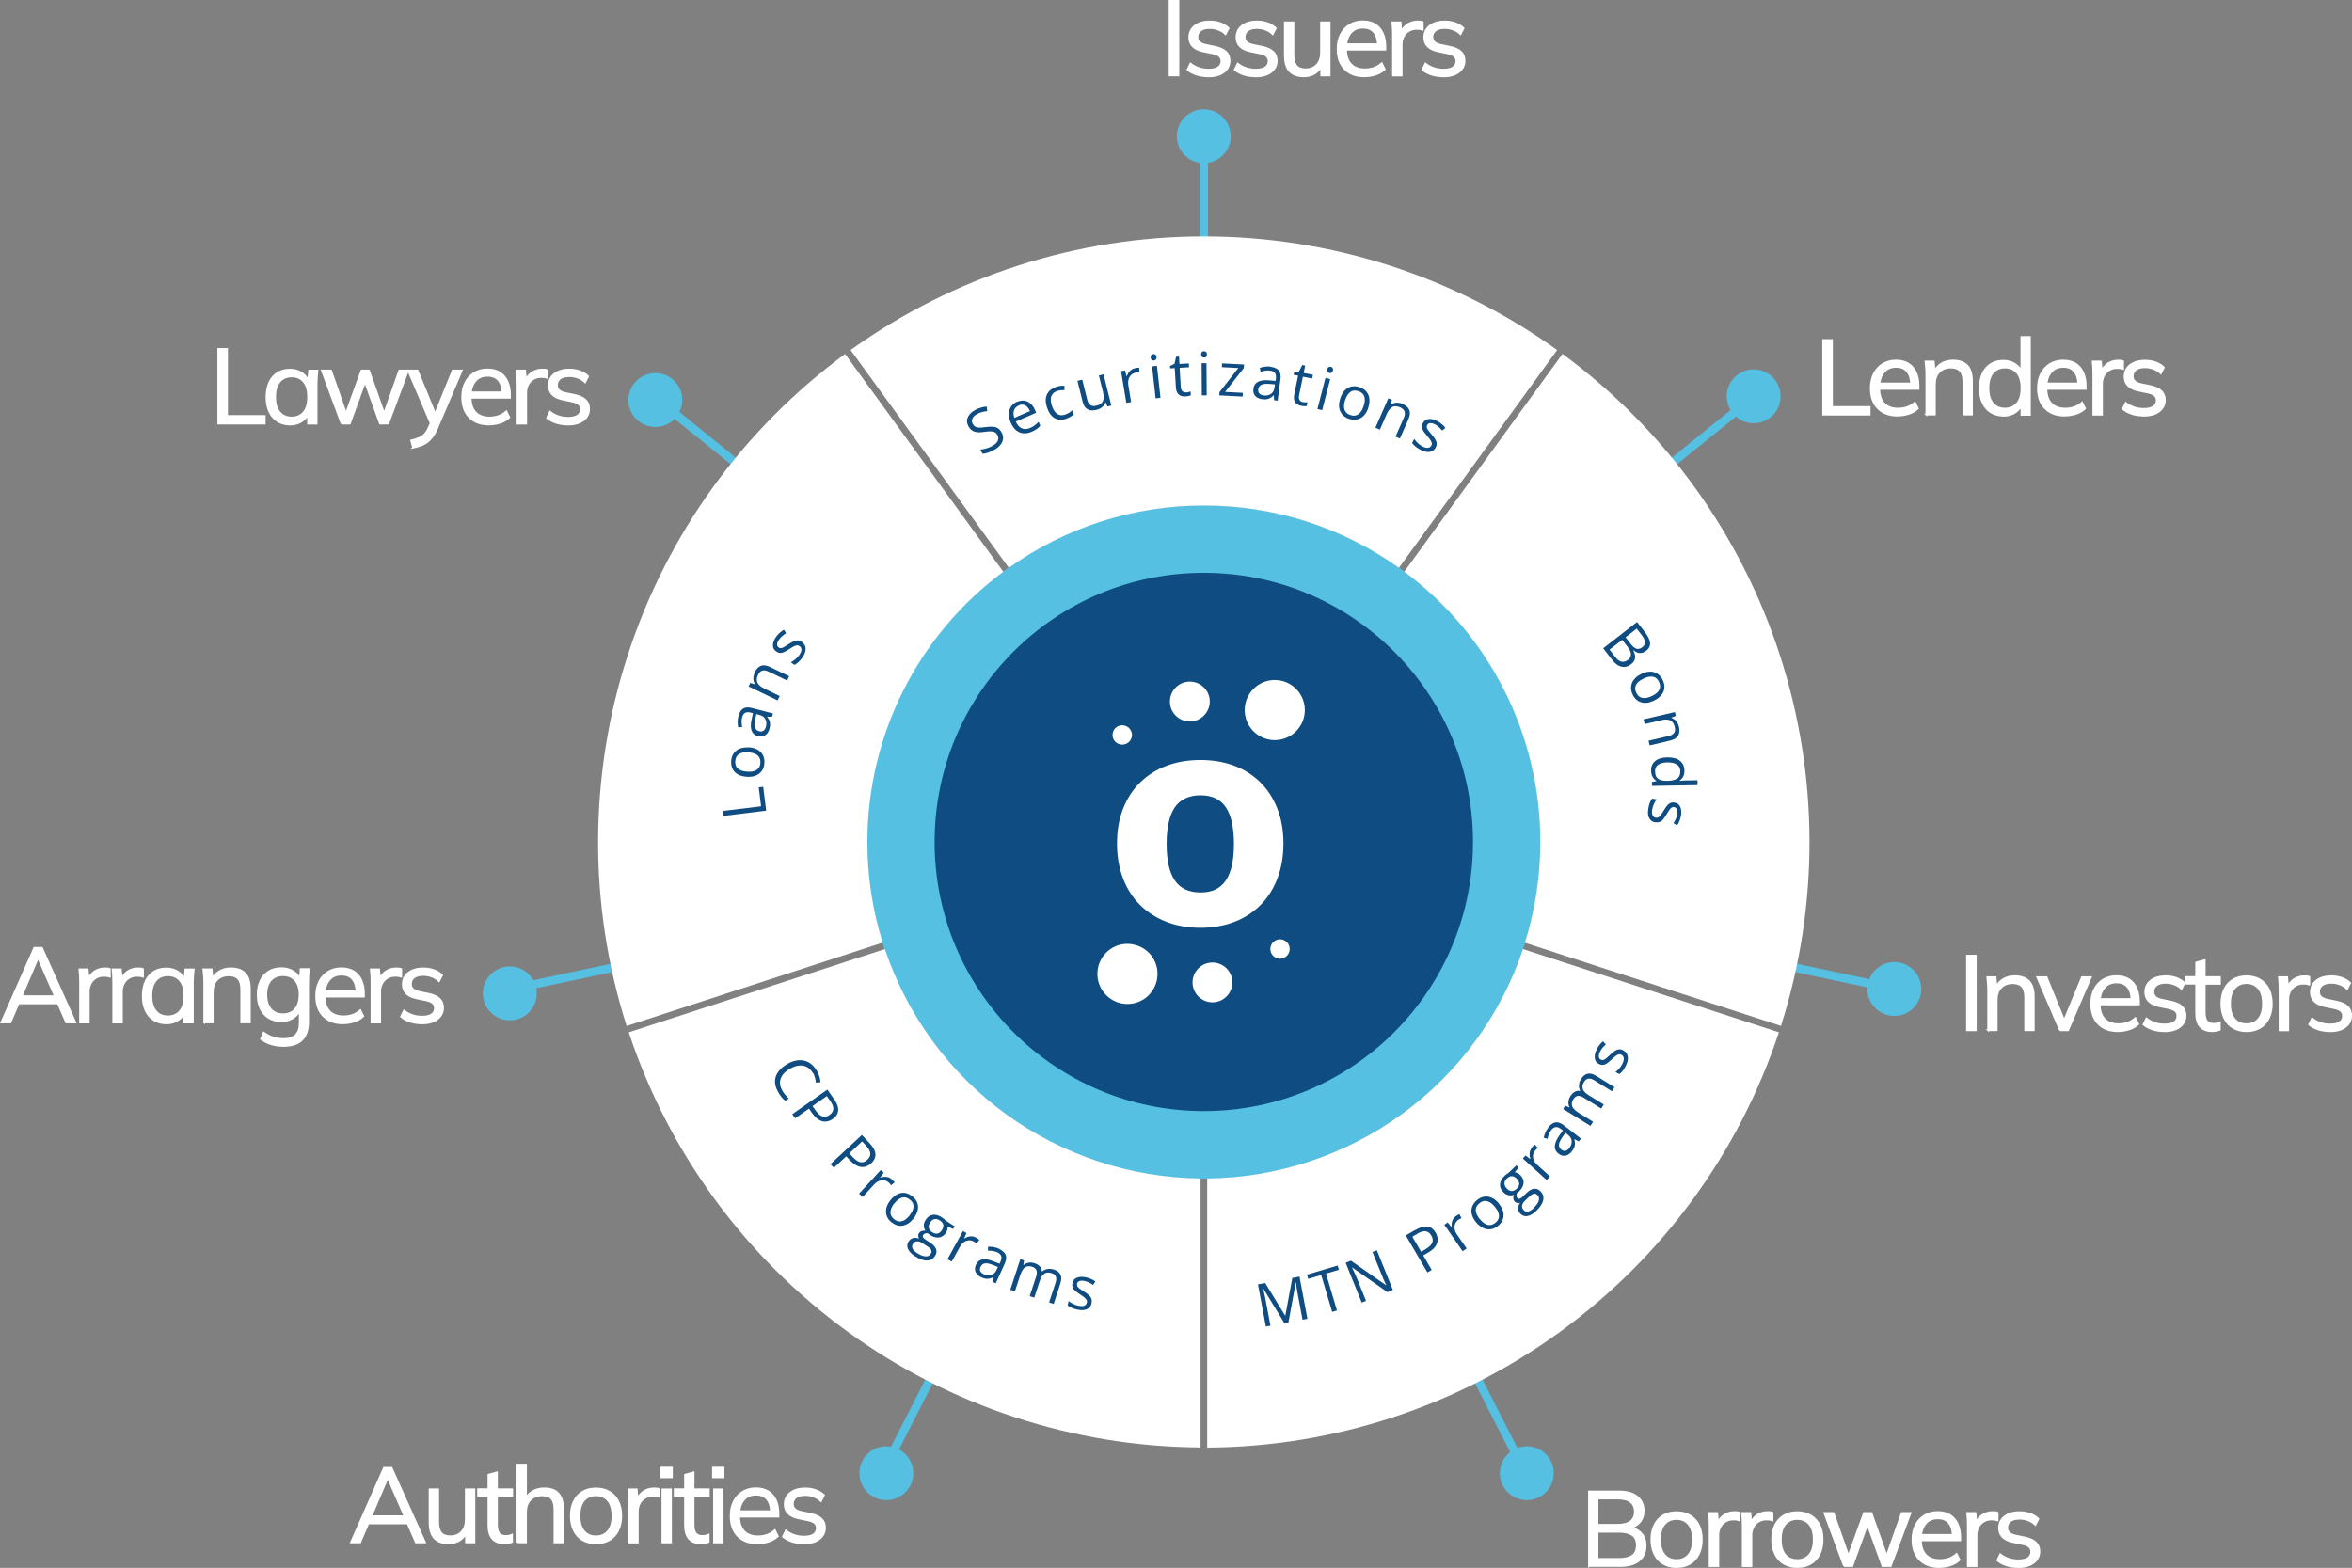 <svg xmlns="http://www.w3.org/2000/svg" id="Layer_2" data-name="Layer 2" viewBox="0 0 333.42 222.31"><rect x="0" y="0" width="333.42" height="222.31" fill="#808080" stroke="none"/><defs><style>      .cls-1, .cls-2 {        fill: #fff;      }      .cls-3, .cls-4 {        fill: #0f4c81;      }      .cls-5 {        fill: #55c0e1;      }      .cls-4 {        stroke: #55c0e1;        stroke-width: 9.58px;      }      .cls-2 {        stroke: #fff;        stroke-width: .25px;      }    </style></defs><g id="Capa_1" data-name="Capa 1"><g><g><path class="cls-4" d="m170.65,162.33c23.72,0,42.95-19.23,42.95-42.95s-19.23-42.95-42.95-42.95-42.95,19.23-42.95,42.95,19.23,42.95,42.95,42.95Z"></path><path class="cls-5" d="m248.6,60.01c2.11,0,3.82-1.71,3.82-3.82s-1.71-3.82-3.82-3.82-3.82,1.71-3.82,3.82,1.71,3.82,3.82,3.82Z"></path><path class="cls-5" d="m268.54,144.05c2.11,0,3.82-1.71,3.82-3.82s-1.71-3.82-3.82-3.82-3.82,1.71-3.82,3.82,1.71,3.82,3.82,3.82Z"></path><path class="cls-5" d="m216.44,212.7c2.11,0,3.82-1.71,3.82-3.82s-1.71-3.82-3.82-3.82-3.82,1.71-3.82,3.82,1.71,3.82,3.82,3.82Z"></path><path class="cls-5" d="m125.65,212.7c2.11,0,3.82-1.71,3.82-3.82s-1.71-3.82-3.82-3.82-3.82,1.71-3.82,3.82,1.71,3.82,3.82,3.82Z"></path><path class="cls-5" d="m72.27,144.67c2.11,0,3.82-1.71,3.82-3.82s-1.71-3.82-3.82-3.82-3.82,1.71-3.82,3.82,1.71,3.82,3.82,3.82Z"></path><path class="cls-5" d="m92.9,60.54c2.11,0,3.82-1.71,3.82-3.82s-1.71-3.82-3.82-3.82-3.82,1.71-3.82,3.82,1.71,3.82,3.82,3.82Z"></path><path class="cls-5" d="m171.25,19.21h-1.19v52.47h1.19V19.21Z"></path><path class="cls-5" d="m248.12,55.88l-40.77,33.02.75.93,40.77-33.02-.75-.93Z"></path><path class="cls-5" d="m217.46,128.73l-.25,1.17,51.31,10.91.25-1.17-51.31-10.91Z"></path><path class="cls-5" d="m192.84,161.61l-1.06.54,23.82,46.74,1.06-.54-23.82-46.74Z"></path><path class="cls-5" d="m93.19,55.88l-.75.93,40.77,33.02.75-.93-40.77-33.02Z"></path><path class="cls-5" d="m123.86,128.73l-51.31,10.9.25,1.17,51.31-10.9-.25-1.17Z"></path><path class="cls-5" d="m148.29,161.99l-23.64,46.39,1.06.54,23.64-46.39-1.06-.54Z"></path><path class="cls-5" d="m170.65,23.14c2.11,0,3.82-1.71,3.82-3.82s-1.71-3.82-3.82-3.82-3.82,1.71-3.82,3.82,1.71,3.82,3.82,3.82Z"></path><path class="cls-1" d="m122.96,119.38c0-7.45,1.74-14.79,5.08-21.45,3.35-6.65,8.21-12.43,14.19-16.86l-22.43-30.88c-14.47,10.65-25.25,25.57-30.8,42.66-5.56,17.09-5.62,35.49-.17,52.62l36.3-11.82c-1.45-4.62-2.18-9.44-2.17-14.28Z"></path><path class="cls-1" d="m125.43,134.57l-36.3,11.8c5.65,17.06,16.52,31.91,31.06,42.47,14.54,10.56,32.03,16.29,50,16.39v-38.14c-9.91-.1-19.55-3.29-27.57-9.11-8.02-5.83-14.02-14.01-17.18-23.41Z"></path><path class="cls-1" d="m170.66,71.68c9.91-.02,19.58,3.07,27.65,8.83l22.43-30.88c-14.6-10.48-32.11-16.11-50.08-16.11s-35.48,5.64-50.08,16.11l22.43,30.88c8.07-5.76,17.74-8.85,27.65-8.83Z"></path><path class="cls-1" d="m171.13,167.09v38.16c17.97-.1,35.46-5.84,50-16.4,14.54-10.56,25.4-25.42,31.05-42.48l-36.28-11.8c-3.16,9.4-9.17,17.58-17.19,23.41-8.02,5.83-17.66,9.01-27.58,9.11Z"></path><path class="cls-1" d="m218.35,119.38c0,4.85-.73,9.66-2.18,14.29l36.3,11.79c5.45-17.13,5.39-35.53-.17-52.62-5.55-17.09-16.33-32.01-30.8-42.66l-22.43,30.88c5.99,4.43,10.85,10.21,14.2,16.87,3.35,6.66,5.09,14.01,5.08,21.46Z"></path><path class="cls-3" d="m141.99,61.3c.17.32.24.63.2.94-.04.31-.17.59-.39.86-.22.27-.52.51-.91.71-.2.11-.4.2-.59.28-.19.08-.37.14-.54.18-.17.04-.33.07-.47.08l-.32-.6c.22-.02.49-.07.79-.15.3-.08.59-.19.88-.35.27-.14.48-.3.62-.47.15-.17.23-.35.25-.54.02-.19-.01-.38-.12-.57-.1-.18-.22-.31-.37-.39-.15-.08-.34-.12-.58-.12-.24,0-.55.02-.94.08-.27.04-.52.06-.74.06-.23,0-.43-.04-.61-.1-.18-.06-.35-.15-.5-.28-.15-.13-.27-.3-.38-.51-.15-.29-.21-.57-.18-.85.04-.28.15-.55.35-.79.2-.25.47-.46.8-.64.29-.15.56-.27.84-.34.27-.08.54-.13.79-.14l.09.64c-.24.02-.48.07-.73.13-.24.06-.48.15-.71.28-.23.12-.41.26-.53.42-.12.15-.19.31-.21.47-.02.17.02.33.11.5.1.19.22.32.37.41.15.08.33.12.56.13.23,0,.51-.02.86-.07.38-.05.71-.08,1-.06.29,0,.54.08.75.2.21.12.4.32.55.61Z"></path><path class="cls-3" d="m144.2,56.97c.36-.15.7-.21,1.02-.16.32.05.61.19.87.41.26.22.47.53.63.91l.17.39-2.89,1.25c.22.49.5.81.85.96.35.15.74.14,1.17-.05.27-.11.49-.24.67-.38.18-.14.36-.3.54-.49l.24.56c-.17.19-.35.34-.54.48-.19.13-.42.26-.71.38-.4.17-.79.24-1.16.21-.37-.04-.71-.18-1.01-.43-.3-.25-.55-.6-.75-1.06-.19-.45-.29-.87-.28-1.27.01-.4.11-.74.31-1.04.2-.3.49-.53.86-.69Zm.22.52c-.34.15-.56.37-.67.68-.11.31-.09.67.04,1.08l2.22-.96c-.11-.25-.25-.45-.4-.61-.16-.16-.33-.26-.53-.3-.2-.04-.42,0-.66.09Z"></path><path class="cls-3" d="m151.16,59.37c-.39.13-.76.17-1.11.11-.35-.06-.67-.22-.94-.5-.28-.27-.5-.66-.67-1.16-.18-.52-.24-.98-.18-1.37.06-.39.22-.72.47-.99.25-.26.58-.46.97-.6.21-.07.43-.12.65-.15.22-.03.4-.03.55,0v.61c-.16,0-.33,0-.51.01-.18.02-.35.05-.5.1-.3.1-.53.25-.68.45-.15.2-.24.44-.25.72-.01.28.04.61.17.97.12.35.27.63.45.85.18.21.39.35.62.42.24.06.5.05.78-.05.23-.08.43-.17.59-.28.17-.11.31-.23.44-.34l.2.58c-.12.12-.26.23-.43.33-.16.1-.37.19-.61.27Z"></path><path class="cls-3" d="m156.44,53.08l1.1,4.42-.55.14-.25-.6h-.04c-.05.19-.14.34-.26.49-.12.14-.26.26-.43.36-.17.1-.35.17-.56.22-.35.09-.66.1-.92.05-.26-.05-.49-.18-.67-.39-.18-.21-.31-.5-.4-.87l-.72-2.9.68-.17.71,2.85c.09.37.24.62.46.76.21.14.49.17.83.08.33-.08.57-.21.74-.38.17-.17.26-.39.29-.65.03-.26,0-.57-.09-.92l-.58-2.33.67-.17Z"></path><path class="cls-3" d="m160.94,52.18c.09-.02.19-.03.29-.03.1,0,.19-.01.27,0l.02.65c-.08,0-.16,0-.25,0-.09,0-.18.01-.26.03-.18.03-.35.1-.49.2-.15.1-.27.22-.37.38-.1.15-.17.33-.2.54-.04.2-.04.42,0,.65l.4,2.41-.68.11-.75-4.5.57-.09.21.82h.03c.07-.19.15-.36.26-.52.11-.16.24-.3.4-.41.16-.11.35-.18.56-.22Z"></path><path class="cls-3" d="m164.01,51.87l.5,4.53-.69.08-.5-4.53.69-.08Zm-.52-1.66c.11-.01.21.01.3.08.09.06.14.17.16.33.02.15-.01.27-.09.35-.07.08-.16.13-.28.14-.12.01-.22-.01-.31-.08-.08-.07-.14-.17-.15-.33-.02-.15,0-.27.08-.35.07-.08.17-.13.29-.14Z"></path><path class="cls-3" d="m168.14,55.64c.11,0,.23-.02.35-.05.12-.03.21-.06.29-.09l.03.54c-.08.04-.19.08-.33.11-.14.03-.28.05-.41.06-.24.01-.46-.01-.66-.09-.2-.07-.37-.21-.5-.4-.13-.2-.2-.47-.22-.83l-.16-2.7-.65.04-.02-.34.64-.31.22-1,.42-.02.06,1.05,1.33-.08.03.54-1.33.08.15,2.68c.02.29.09.49.23.63.14.13.32.19.54.18Z"></path><path class="cls-3" d="m171.03,51.5l.03,4.56h-.69s-.03-4.56-.03-4.56h.69Zm-.35-1.7c.11,0,.21.04.29.11.08.07.13.19.13.34,0,.15-.04.27-.12.34-.08.08-.18.11-.29.11-.12,0-.22-.04-.3-.11-.08-.07-.12-.19-.12-.34,0-.16.04-.27.12-.34.08-.08.18-.11.3-.11Z"></path><path class="cls-3" d="m176.17,56.23l-3.32-.17.02-.46,2.68-3.42-2.34-.12.03-.54,3.11.16-.03.51-2.65,3.38,2.52.13-.03.54Z"></path><path class="cls-3" d="m180.13,52.01c.54.07.92.24,1.15.52.23.28.31.68.24,1.21l-.4,3.07-.5-.07-.04-.69h-.03c-.15.14-.3.27-.45.36-.15.09-.32.15-.51.19-.19.03-.41.03-.67,0-.27-.04-.51-.12-.71-.24-.2-.12-.35-.29-.44-.5-.1-.21-.12-.47-.08-.77.06-.45.28-.77.67-.97.39-.19.95-.26,1.69-.18l.78.07.04-.28c.05-.39,0-.68-.14-.85s-.37-.29-.68-.33c-.24-.03-.47-.03-.69.01-.22.04-.44.09-.64.16l-.14-.55c.22-.08.46-.14.74-.18.27-.04.56-.04.85,0Zm.6,2.49l-.69-.06c-.57-.05-.98-.01-1.23.12-.25.13-.4.35-.44.64-.03.26.02.46.16.6.14.14.34.23.6.27.4.05.74-.02,1.03-.2.28-.19.46-.51.52-.95l.06-.42Z"></path><path class="cls-3" d="m184.7,57.01c.11.02.23.04.35.04.12,0,.22,0,.3-.01l-.11.53c-.09.02-.2.03-.35.02-.14,0-.28-.02-.41-.05-.24-.05-.44-.13-.62-.25-.18-.12-.3-.3-.38-.52-.07-.22-.07-.51,0-.86l.54-2.65-.64-.13.07-.33.69-.13.47-.91.41.08-.21,1.04,1.31.27-.11.53-1.31-.27-.54,2.63c-.06.28-.04.5.06.67.1.17.26.27.47.31Z"></path><path class="cls-3" d="m188.57,53.75l-1.14,4.41-.67-.17,1.14-4.41.67.17Zm.1-1.74c.11.03.19.09.25.18.06.09.07.21.04.36-.04.15-.11.25-.21.3-.1.05-.2.06-.31.04-.12-.03-.2-.09-.26-.18-.06-.09-.07-.21-.03-.36.04-.15.11-.25.2-.3.1-.05.2-.06.32-.03Z"></path><path class="cls-3" d="m193.98,57.81c-.12.36-.27.66-.46.9-.18.25-.4.44-.64.57-.24.13-.5.21-.78.23-.28.02-.57-.02-.88-.13-.29-.1-.54-.24-.75-.42-.21-.18-.36-.4-.48-.65-.11-.25-.17-.53-.17-.84,0-.31.06-.64.18-1,.16-.47.37-.85.64-1.13.27-.28.59-.46.94-.53.36-.08.74-.05,1.16.09.39.13.71.33.95.61.24.28.38.61.43,1,.05.39,0,.82-.15,1.29Zm-3.29-1.1c-.12.35-.17.66-.16.95,0,.29.08.53.23.73.15.2.37.36.67.46.3.1.57.11.81.04.24-.07.45-.22.63-.45.18-.22.32-.51.44-.86.11-.34.17-.66.16-.94,0-.28-.09-.53-.23-.73-.15-.2-.37-.35-.68-.45-.45-.15-.83-.11-1.14.12-.31.23-.55.6-.72,1.13Z"></path><path class="cls-3" d="m198.82,57.27c.49.22.82.5.96.86.15.35.1.8-.13,1.33l-1.2,2.72-.62-.27,1.18-2.68c.15-.35.19-.64.1-.89-.08-.24-.29-.43-.61-.58-.46-.2-.85-.22-1.15-.04-.3.18-.56.52-.78,1.01l-.96,2.19-.63-.28,1.83-4.17.51.22-.17.64.03.02c.15-.11.32-.18.5-.22.18-.04.37-.05.56-.03.19.02.38.07.57.16Z"></path><path class="cls-3" d="m203.53,63.44c-.14.26-.32.44-.54.54-.22.1-.47.14-.76.09-.28-.04-.59-.15-.92-.33-.28-.15-.51-.31-.69-.46-.18-.16-.33-.31-.44-.48l.3-.56c.12.17.27.35.46.54.19.19.4.35.64.48.35.19.63.27.85.24.22-.03.38-.14.48-.33.06-.11.08-.22.06-.34-.01-.12-.07-.26-.18-.41-.1-.16-.26-.36-.46-.59-.2-.24-.37-.45-.51-.65-.13-.2-.21-.39-.24-.59-.03-.19.02-.4.14-.62.18-.34.46-.52.83-.56.38-.03.79.07,1.23.31.24.13.45.28.64.44.19.16.35.33.49.51l-.47.38c-.13-.16-.27-.32-.43-.47-.16-.15-.34-.28-.53-.38-.28-.15-.52-.22-.72-.21-.2.01-.34.1-.43.26-.07.12-.09.25-.07.36.03.12.1.26.21.41.12.15.27.35.47.58.2.23.36.44.49.64.13.2.21.39.23.59.03.19-.02.4-.14.62Z"></path><path class="cls-3" d="m232.07,88.2l1.06,1.36c.47.6.73,1.12.78,1.56s-.13.83-.57,1.17c-.19.14-.38.24-.59.28-.2.04-.4.04-.6-.03-.2-.06-.4-.18-.59-.35l-.03.03c.13.24.21.47.25.7.04.23.01.45-.07.67-.09.21-.25.42-.5.6-.29.23-.6.35-.91.37-.31.02-.61-.05-.91-.22-.3-.17-.58-.43-.84-.77l-1.28-1.65,4.8-3.73Zm-1.63,2.16l.71.92c.32.42.62.65.88.71.26.06.53-.02.79-.23.27-.21.4-.46.37-.75-.03-.28-.2-.64-.53-1.05l-.64-.83-1.58,1.23Zm-.47.36l-1.8,1.39.77,1c.33.43.65.67.95.71.31.05.6-.04.89-.26.18-.14.31-.3.37-.48.07-.18.07-.38,0-.62-.07-.23-.22-.5-.45-.79l-.74-.95Z"></path><path class="cls-3" d="m234.48,99.34c-.34.16-.66.26-.97.3-.31.04-.59.02-.85-.06-.26-.08-.5-.21-.71-.4-.21-.19-.38-.43-.52-.73-.13-.28-.2-.55-.22-.83,0-.27.04-.54.14-.79.1-.25.27-.49.49-.71.22-.22.5-.4.84-.57.45-.21.87-.32,1.26-.32.39,0,.74.1,1.04.31.3.21.55.51.74.9.18.38.25.74.22,1.1-.03.36-.17.7-.42,1-.24.31-.59.57-1.03.78Zm-1.49-3.13c-.33.16-.6.34-.8.54-.2.2-.32.43-.37.67-.05.25,0,.51.14.8.14.29.31.49.53.61.22.12.47.17.76.14.28-.03.59-.12.92-.28.33-.16.59-.33.79-.53.2-.2.32-.43.36-.67.04-.24,0-.51-.14-.8-.2-.43-.49-.68-.87-.74-.38-.06-.82.02-1.32.26Z"></path><path class="cls-3" d="m238,103.02c.12.53.09.95-.11,1.29-.19.33-.57.56-1.14.7l-2.89.68-.16-.66,2.85-.67c.37-.09.63-.24.77-.45.14-.21.18-.49.09-.84-.12-.49-.34-.8-.66-.94-.33-.13-.75-.14-1.28-.01l-2.32.55-.16-.67,4.44-1.04.13.54-.62.25v.04c.19.06.35.15.49.27.14.12.26.26.36.43.1.17.17.35.22.55Z"></path><path class="cls-3" d="m234.05,109.3c-.01-.58.18-1.04.57-1.38.39-.34.97-.52,1.75-.53.79-.01,1.38.15,1.79.49.41.34.62.79.63,1.36,0,.24-.02.45-.08.63-.06.18-.14.34-.25.47-.1.13-.22.24-.36.33v.05c.09-.01.2-.03.35-.04.15-.01.27-.02.36-.02l1.83-.03v.69s-6.46.11-6.46.11v-.56s.64-.12.64-.12v-.03c-.14-.08-.26-.19-.38-.32-.11-.13-.2-.28-.27-.47-.07-.18-.1-.39-.11-.64Zm.58.1c0,.49.15.83.43,1.03.28.2.69.29,1.24.28h.12c.58-.01,1.02-.12,1.33-.32.31-.2.46-.55.45-1.06,0-.42-.18-.74-.51-.94-.33-.21-.77-.3-1.34-.29-.56.01-.99.12-1.29.33-.3.22-.45.54-.44.97Z"></path><path class="cls-3" d="m234.67,116.61c-.29-.05-.51-.17-.69-.35-.17-.18-.28-.41-.33-.69-.05-.28-.04-.61.02-.98.06-.31.13-.58.22-.8.09-.22.2-.41.32-.56l.63.11c-.12.17-.24.37-.36.61-.12.24-.2.49-.25.76-.07.39-.06.68.04.88.09.2.25.32.46.35.12.02.24,0,.34-.05.11-.05.22-.15.34-.3.12-.15.26-.36.42-.63.16-.27.31-.5.46-.69.15-.19.31-.33.48-.41.18-.08.39-.1.64-.06.38.07.64.27.79.61.15.35.18.77.09,1.27-.05.27-.12.52-.22.74-.09.23-.2.44-.33.62l-.5-.33c.11-.17.21-.36.31-.56.09-.2.16-.41.2-.63.05-.31.05-.57-.03-.75-.07-.18-.2-.29-.38-.33-.14-.02-.26,0-.36.05-.1.06-.21.17-.32.33s-.24.37-.4.63c-.15.26-.31.49-.45.67-.14.19-.31.32-.49.4-.17.08-.39.1-.63.06Z"></path><path class="cls-3" d="m108.61,114.94l-6.04.74-.09-.7,5.41-.66-.33-2.68.63-.08.42,3.38Z"></path><path class="cls-3" d="m106.13,105.96c.37.02.7.09.99.21.29.12.53.27.72.47.19.19.33.43.42.69.09.26.12.56.1.89-.02.3-.09.58-.21.83-.12.24-.29.45-.51.63-.21.17-.47.3-.77.38-.3.08-.64.11-1.01.08-.5-.03-.92-.14-1.25-.33-.34-.19-.59-.45-.75-.77-.17-.33-.23-.71-.21-1.14.03-.42.14-.77.35-1.07.21-.3.49-.53.85-.67.36-.15.79-.21,1.28-.18Zm-.22,3.46c.37.02.69,0,.96-.08.28-.08.49-.22.65-.41.16-.19.25-.45.27-.77.02-.32-.04-.58-.17-.79-.13-.21-.33-.38-.59-.49s-.58-.18-.94-.21c-.36-.02-.68,0-.95.08-.27.08-.49.22-.64.41-.16.19-.25.45-.27.77-.03.47.1.83.4,1.07.3.24.72.38,1.28.41Z"></path><path class="cls-3" d="m104.68,101.55c.14-.53.36-.89.66-1.08.3-.19.71-.22,1.23-.09l3,.78-.13.49-.69-.04v.03c.12.17.22.33.3.49.07.16.11.34.12.53,0,.19-.02.41-.09.66-.07.27-.18.5-.33.68-.15.18-.33.31-.56.38-.22.07-.48.06-.77-.01-.44-.11-.73-.38-.88-.79-.14-.41-.14-.97.03-1.69l.17-.77-.27-.07c-.38-.1-.67-.09-.86.04-.2.12-.33.33-.41.63-.06.23-.08.46-.07.69.01.23.04.45.08.66l-.56.07c-.05-.23-.08-.48-.08-.75,0-.28.03-.56.1-.84Zm2.54-.29l-.15.68c-.12.56-.13.97-.03,1.23.1.27.29.44.58.51.25.07.46.04.62-.08.16-.12.27-.31.34-.56.1-.39.08-.74-.07-1.05-.15-.31-.44-.52-.88-.63l-.41-.11Z"></path><path class="cls-3" d="m106.98,95.34c.24-.49.53-.8.89-.93.36-.14.8-.08,1.33.18l2.68,1.29-.3.61-2.64-1.27c-.34-.16-.64-.21-.88-.13-.24.07-.44.27-.6.59-.22.45-.24.84-.07,1.15.17.31.5.58.99.82l2.15,1.04-.3.62-4.11-1.98.24-.5.64.19.02-.03c-.1-.16-.17-.33-.2-.51-.03-.18-.04-.37,0-.56.03-.19.09-.38.17-.57Z"></path><path class="cls-3" d="m113.69,91.04c.24.17.39.38.46.61.07.23.07.49,0,.77-.08.28-.23.57-.45.87-.19.26-.37.47-.55.62-.18.16-.36.28-.53.37l-.51-.38c.18-.1.38-.23.59-.39.21-.16.4-.35.56-.57.23-.32.35-.59.35-.81,0-.22-.09-.39-.26-.52-.1-.07-.21-.11-.33-.11-.12,0-.26.04-.43.12-.17.08-.39.21-.65.38-.26.17-.5.31-.71.42-.21.1-.42.16-.62.16-.19,0-.39-.08-.6-.23-.31-.23-.46-.53-.44-.9.02-.38.17-.77.47-1.18.16-.22.34-.41.52-.57.19-.16.38-.3.57-.42l.31.51c-.18.1-.35.23-.52.37-.17.14-.32.3-.45.48-.19.26-.29.49-.31.69-.01.2.05.35.2.46.11.08.23.12.35.11.12-.01.27-.06.43-.16.17-.09.38-.22.63-.39.25-.17.49-.3.7-.4.21-.1.42-.15.61-.15.19,0,.39.08.59.22Z"></path><path class="cls-3" d="m115.25,152.16c-.17-.29-.37-.52-.6-.7-.23-.18-.49-.29-.77-.35-.28-.05-.58-.05-.89.02-.32.07-.64.19-.98.39-.44.25-.79.54-1.04.86-.24.33-.38.68-.4,1.05-.02.38.09.78.32,1.19.13.24.28.45.44.63.16.19.33.36.5.52l-.53.3c-.18-.15-.35-.32-.51-.52-.16-.19-.32-.43-.49-.73-.31-.54-.45-1.05-.44-1.54.02-.49.18-.94.49-1.35.31-.41.74-.77,1.29-1.09.4-.23.8-.38,1.19-.46.4-.08.78-.08,1.14,0,.36.08.7.24,1.01.48.31.24.58.56.82.97.15.27.27.54.36.82.09.28.14.55.16.8l-.66.05c-.02-.21-.06-.44-.12-.67-.06-.23-.15-.47-.28-.7Z"></path><path class="cls-3" d="m118.21,155.79c.45.64.65,1.2.61,1.67-.04.47-.3.87-.76,1.2-.21.15-.44.25-.68.32-.24.06-.48.07-.73.02-.25-.05-.51-.18-.77-.37-.26-.19-.51-.47-.77-.83l-.43-.61-1.96,1.37-.41-.58,4.98-3.49.91,1.3Zm-.53.29l-.47-.67-2.03,1.42.38.54c.22.32.44.56.66.72.22.16.44.25.67.25.23,0,.47-.09.72-.27.33-.23.5-.51.52-.83.02-.33-.13-.71-.45-1.16Z"></path><path class="cls-3" d="m123.27,162.08c.53.57.81,1.1.83,1.57.02.47-.17.9-.59,1.29-.19.18-.4.31-.63.41-.22.1-.47.13-.73.12-.26-.02-.53-.11-.81-.26-.28-.16-.57-.4-.88-.72l-.5-.54-1.75,1.63-.48-.52,4.45-4.14,1.08,1.16Zm-.49.36l-.56-.6-1.82,1.69.45.49c.26.28.51.49.75.62.24.13.47.19.69.15.23-.03.45-.15.68-.37.3-.28.43-.57.4-.9-.03-.32-.23-.69-.6-1.09Z"></path><path class="cls-3" d="m126.45,167.23c.07.06.13.13.2.21.07.07.12.14.17.21l-.5.41c-.04-.07-.09-.13-.15-.2-.06-.07-.12-.13-.18-.19-.14-.12-.29-.21-.46-.27-.17-.06-.34-.07-.53-.05-.18.02-.36.07-.55.17-.18.09-.35.23-.51.4l-1.65,1.8-.51-.47,3.08-3.36.42.39-.51.67.02.02c.18-.06.37-.1.56-.11.19-.01.38,0,.57.06.19.06.36.16.52.31Z"></path><path class="cls-3" d="m129.51,172.75c-.23.29-.47.53-.73.7-.26.17-.52.28-.79.33-.27.05-.54.03-.81-.04-.27-.08-.53-.22-.79-.42-.24-.19-.43-.4-.56-.64-.13-.24-.21-.5-.23-.77-.02-.27.02-.56.12-.85.1-.29.27-.59.5-.88.31-.39.64-.68.98-.85.35-.17.71-.24,1.07-.19.36.05.72.21,1.06.48.33.26.56.55.69.89.13.34.16.7.07,1.08-.08.38-.27.77-.57,1.16Zm-2.73-2.14c-.23.29-.38.57-.47.84-.09.27-.1.53-.03.77.07.24.23.46.48.66.25.19.5.3.75.31.25.01.5-.06.74-.21.24-.15.48-.37.7-.66.22-.29.38-.56.47-.83.09-.27.1-.52.03-.76-.07-.24-.23-.46-.49-.65-.37-.29-.74-.38-1.11-.27-.37.11-.72.39-1.06.82Z"></path><path class="cls-3" d="m129.69,178.11c-.5-.33-.83-.67-.98-1.04-.15-.36-.12-.71.1-1.05.16-.24.36-.4.63-.47.26-.07.55-.04.85.07-.07-.11-.11-.24-.12-.38-.01-.14.03-.27.1-.39.09-.14.21-.24.35-.29.15-.05.33-.08.56-.07-.15-.21-.22-.46-.22-.73,0-.28.09-.54.26-.8.18-.28.39-.47.63-.59.24-.12.5-.16.79-.12.28.04.58.16.88.36.07.04.13.09.19.14.07.05.13.1.18.15.06.05.1.1.14.14l1.31.85-.24.37-.76-.37c0,.14,0,.28-.04.44-.04.16-.11.32-.21.47-.25.38-.57.6-.98.66-.4.05-.83-.06-1.28-.36-.11-.07-.21-.15-.31-.24-.15-.01-.29,0-.4.04-.11.04-.19.11-.26.21-.05.07-.06.15-.05.22.02.07.06.15.14.23.07.08.17.15.29.23l.67.44c.42.27.68.57.79.88.11.32.06.65-.16.98-.28.42-.66.63-1.15.64-.49,0-1.06-.21-1.71-.63Zm.31-.44c.32.21.6.34.85.41.25.07.46.08.65.03.18-.05.33-.16.43-.32.1-.15.14-.29.12-.42-.02-.12-.09-.24-.21-.35-.12-.12-.27-.24-.47-.36l-.66-.43c-.17-.11-.34-.18-.5-.21-.16-.03-.31-.01-.45.04-.14.06-.25.17-.35.32-.13.21-.15.42-.05.64.1.22.32.44.64.65Zm2.14-2.96c.28.18.53.25.76.2s.43-.21.61-.47c.19-.29.25-.55.21-.78-.05-.24-.21-.45-.49-.62-.27-.17-.52-.23-.76-.18-.24.05-.45.22-.63.51-.17.26-.23.51-.17.74.05.23.21.44.48.61Z"></path><path class="cls-3" d="m138.37,175.49c.08.04.16.1.24.15.08.06.15.11.22.16l-.39.52c-.06-.05-.12-.11-.2-.16s-.15-.1-.22-.14c-.16-.09-.33-.14-.51-.15-.18-.01-.35.01-.52.07-.17.06-.34.16-.49.29-.15.13-.29.3-.4.51l-1.18,2.14-.61-.33,2.2-4,.5.28-.34.77h.02c.17-.09.34-.17.52-.23.18-.06.37-.08.57-.07.19.01.39.07.58.18Z"></path><path class="cls-3" d="m141.61,177.08c.49.23.81.5.95.83.14.33.1.74-.12,1.23l-1.28,2.82-.46-.21.16-.67h-.03c-.19.09-.36.16-.54.2-.17.04-.35.05-.54.03-.19-.02-.4-.09-.64-.2-.25-.11-.46-.26-.61-.44-.15-.18-.25-.38-.28-.61-.03-.23.02-.48.14-.76.19-.41.5-.66.93-.73.43-.07.99.03,1.67.32l.73.29.12-.25c.16-.36.2-.65.11-.86-.09-.21-.27-.38-.55-.51-.22-.1-.44-.16-.66-.19-.23-.03-.45-.04-.66-.03l.02-.57c.23-.01.48,0,.76.05.27.04.54.12.81.24Zm-.15,2.56l-.64-.26c-.53-.21-.93-.3-1.21-.24-.28.05-.48.21-.61.49-.11.24-.12.44-.02.62.09.18.26.32.5.43.37.17.72.2,1.04.1.33-.1.59-.35.77-.76l.17-.38Z"></path><path class="cls-3" d="m149.37,179.99c.48.16.8.4.96.73.16.33.15.77-.03,1.32l-.93,2.84-.65-.21.92-2.81c.12-.35.12-.64.03-.86-.09-.23-.29-.39-.59-.48-.42-.14-.76-.12-1.03.07-.27.18-.48.51-.64.98l-.79,2.42-.65-.21.92-2.81c.08-.24.11-.44.09-.62-.02-.18-.08-.33-.19-.45-.11-.12-.26-.22-.46-.28-.29-.09-.54-.11-.75-.05-.21.06-.4.2-.55.4-.15.21-.28.48-.4.82l-.75,2.29-.66-.21,1.42-4.33.53.17-.1.65h.04c.14-.11.29-.2.45-.26.16-.06.34-.09.52-.09.18,0,.36.03.55.09.33.11.59.26.77.46.18.19.29.43.3.72h.04c.22-.19.48-.31.77-.35.29-.04.58-.02.88.08Z"></path><path class="cls-3" d="m154.74,184.77c-.06.28-.18.51-.37.67-.18.16-.42.26-.7.3-.28.04-.61.02-.98-.06-.31-.07-.58-.15-.79-.25-.22-.1-.4-.21-.55-.34l.13-.62c.16.13.36.26.6.38.24.13.49.22.75.28.39.08.68.08.88,0,.2-.09.32-.24.37-.45.03-.12.01-.24-.04-.34-.05-.11-.14-.23-.29-.35-.14-.12-.35-.27-.61-.44-.26-.17-.49-.33-.67-.48-.18-.15-.32-.32-.4-.5-.08-.18-.09-.39-.04-.64.08-.38.29-.63.64-.77.35-.14.77-.15,1.27-.05.27.06.51.14.74.24.23.1.43.22.61.35l-.34.49c-.17-.12-.35-.23-.55-.33-.2-.1-.4-.17-.62-.22-.31-.07-.56-.07-.75,0-.19.07-.3.19-.34.37-.03.14-.02.26.04.37.06.11.17.22.32.33.15.11.36.26.62.42.26.16.48.32.65.48.18.15.31.32.38.5.08.18.09.39.04.63Z"></path><path class="cls-3" d="m182.08,187.61l-3-4.92h-.03c.03.12.07.25.1.41.04.16.08.33.12.52.04.19.08.38.12.57l.71,3.78-.65.12-1.12-5.98,1.03-.19,2.82,4.62h.03s.99-5.34.99-5.34l1.02-.19,1.12,5.98-.69.13-.72-3.83c-.03-.18-.06-.35-.09-.53-.03-.18-.05-.35-.07-.51-.02-.16-.04-.3-.05-.42h-.03s-1.04,5.67-1.04,5.67l-.57.11Z"></path><path class="cls-3" d="m189.53,185.81l-.68.2-1.56-5.23-1.83.55-.18-.6,4.34-1.29.18.6-1.83.54,1.56,5.23Z"></path><path class="cls-3" d="m197.45,182.9l-.76.31-4.99-3.49h-.03c.06.13.13.27.2.43.07.15.15.32.23.5.08.18.16.36.24.55l1.31,3.24-.61.25-2.28-5.64.75-.3,4.97,3.48h.03c-.04-.1-.1-.22-.17-.38-.08-.16-.16-.34-.24-.53-.08-.19-.16-.37-.22-.53l-1.32-3.27.62-.25,2.28,5.64Z"></path><path class="cls-3" d="m200.67,174.39c.68-.4,1.25-.55,1.72-.47.47.08.85.37,1.13.86.13.22.22.46.26.7.04.24.03.49-.05.73-.07.25-.22.49-.43.73-.21.24-.51.47-.9.69l-.64.37,1.2,2.07-.61.35-3.06-5.25,1.37-.8Zm.25.55l-.71.41,1.25,2.14.57-.33c.33-.2.59-.39.77-.6.18-.2.28-.42.3-.64.02-.23-.05-.48-.21-.75-.2-.35-.47-.54-.79-.59-.32-.04-.72.07-1.2.35Z"></path><path class="cls-3" d="m206.4,172.42c.08-.05.16-.1.25-.15.09-.05.17-.09.24-.12l.29.58c-.07.03-.15.06-.23.1s-.16.09-.22.13c-.15.1-.27.23-.36.39-.09.15-.15.32-.17.5-.02.18,0,.37.04.57.05.2.14.39.28.59l1.39,2.01-.57.39-2.59-3.75.47-.33.54.65.02-.02c-.02-.19-.01-.38.02-.57.03-.19.09-.37.19-.54.1-.17.24-.32.42-.44Z"></path><path class="cls-3" d="m212.48,170.67c.24.29.41.58.52.87.11.29.16.57.14.84-.01.27-.09.53-.22.78-.13.24-.33.47-.58.67-.24.19-.49.33-.75.41-.26.07-.53.09-.8.05-.27-.04-.54-.15-.8-.31-.26-.17-.51-.39-.75-.68-.31-.39-.51-.77-.6-1.15-.09-.38-.07-.74.06-1.08.13-.34.36-.65.7-.93.32-.26.66-.42,1.02-.47.36-.05.72,0,1.07.17.36.16.69.44,1,.82Zm-2.7,2.18c.23.28.47.5.71.65.24.15.49.22.74.2s.5-.12.75-.32c.25-.2.4-.42.47-.66.07-.24.05-.5-.04-.77-.09-.27-.26-.55-.49-.83-.23-.28-.46-.5-.71-.64-.24-.14-.49-.21-.74-.2s-.5.12-.75.33c-.37.3-.54.64-.52,1.02.03.38.22.79.56,1.22Z"></path><path class="cls-3" d="m217.75,171.71c-.43.41-.84.65-1.23.71-.39.07-.72-.05-1-.34-.2-.21-.3-.45-.31-.72,0-.27.08-.54.27-.82-.12.04-.26.05-.39.03-.14-.02-.26-.09-.36-.19-.11-.12-.18-.26-.2-.41-.02-.16,0-.34.06-.56-.24.1-.49.11-.76.05-.27-.07-.51-.21-.72-.43-.23-.24-.37-.48-.43-.74-.06-.26-.04-.53.06-.79.1-.27.28-.53.55-.78.06-.06.12-.11.18-.16.06-.05.13-.1.19-.14.06-.04.12-.08.17-.11l1.13-1.08.31.32-.54.66c.14.02.28.07.42.14.15.07.28.18.41.31.32.33.46.7.42,1.1-.04.4-.25.79-.64,1.17-.09.09-.19.17-.31.25-.05.15-.06.28-.05.4.01.11.06.21.14.3.06.06.13.1.2.1.08,0,.16-.03.25-.08.09-.06.19-.13.29-.23l.58-.56c.36-.34.7-.53,1.04-.56.34-.03.64.09.92.38.35.37.47.79.36,1.26-.11.48-.45.99-1.01,1.52Zm-.36-.41c.27-.26.47-.5.6-.73.13-.23.19-.43.18-.62,0-.19-.08-.35-.22-.5-.13-.13-.25-.2-.38-.21-.12,0-.25.03-.39.12-.14.09-.29.21-.46.37l-.57.55c-.15.14-.26.29-.32.44-.07.15-.09.3-.06.45.03.15.11.29.24.42.17.18.38.24.61.19.24-.05.5-.21.78-.48Zm-2.39-2.75c.24-.23.36-.46.36-.7,0-.24-.1-.47-.32-.7-.24-.25-.47-.37-.71-.38-.24,0-.48.1-.72.33-.23.22-.34.45-.34.7,0,.24.11.49.35.73.21.23.44.34.68.34.24,0,.47-.11.71-.33Z"></path><path class="cls-3" d="m217.17,162.66c.06-.07.13-.14.21-.2.07-.07.14-.13.21-.17l.42.49c-.06.04-.13.09-.2.15-.07.06-.13.12-.18.18-.12.14-.21.29-.26.46-.05.17-.07.34-.05.53.02.18.08.36.18.55.1.18.23.35.41.51l1.82,1.64-.47.52-3.38-3.06.38-.43.67.51.02-.02c-.06-.18-.1-.37-.11-.56-.02-.19,0-.38.06-.57.06-.19.16-.36.3-.52Z"></path><path class="cls-3" d="m219.47,159.87c.33-.43.68-.67,1.03-.73.35-.06.74.08,1.17.4l2.45,1.9-.31.4-.61-.31-.02.03c.05.2.08.39.09.57,0,.18-.03.36-.1.54-.07.18-.18.37-.34.58-.17.22-.36.38-.57.49-.21.11-.43.15-.66.13-.23-.02-.46-.13-.7-.32-.36-.28-.52-.64-.49-1.07.03-.43.26-.95.69-1.55l.46-.64-.22-.17c-.31-.24-.58-.34-.81-.31-.23.04-.44.18-.63.42-.15.19-.26.39-.34.6-.08.21-.14.43-.18.64l-.54-.15c.04-.23.12-.47.22-.72.1-.26.25-.5.43-.73Zm2.45.74l-.4.57c-.33.46-.5.84-.52,1.12-.01.28.1.52.33.7.21.16.41.22.6.17.2-.05.37-.18.53-.38.25-.32.36-.65.34-.99-.02-.34-.21-.65-.56-.93l-.33-.26Z"></path><path class="cls-3" d="m224.13,153c.26-.43.58-.68.93-.76.36-.08.78.03,1.27.34l2.54,1.57-.36.58-2.51-1.56c-.31-.19-.59-.27-.83-.23-.24.04-.45.19-.61.45-.23.38-.29.71-.18,1.02s.38.59.8.85l2.17,1.34-.36.58-2.51-1.56c-.21-.13-.4-.21-.58-.23-.18-.03-.34,0-.48.08-.14.07-.27.2-.38.38-.16.26-.23.5-.22.72,0,.22.1.43.26.63.17.2.4.39.7.58l2.05,1.27-.36.59-3.88-2.4.29-.47.6.25.02-.03c-.09-.16-.14-.33-.16-.5-.02-.17,0-.35.04-.53.04-.17.12-.34.22-.51.18-.29.39-.51.62-.64.23-.13.49-.18.77-.13l.02-.03c-.15-.27-.2-.54-.17-.83.03-.29.12-.57.28-.83Z"></path><path class="cls-3" d="m230.06,148.91c.26.13.45.3.57.52.11.22.16.47.13.76-.03.29-.12.6-.29.93-.14.29-.28.52-.43.71-.15.19-.3.34-.46.46l-.57-.28c.16-.13.34-.29.52-.49.18-.2.33-.42.45-.66.17-.35.24-.64.2-.85-.04-.22-.15-.37-.35-.47-.11-.05-.23-.07-.34-.05-.12.02-.25.08-.41.2-.15.11-.35.27-.57.49-.23.21-.44.39-.63.54-.19.14-.38.23-.58.26-.19.03-.4,0-.63-.12-.35-.17-.54-.44-.59-.81-.05-.37.04-.79.26-1.24.12-.25.26-.47.41-.66.15-.19.32-.36.49-.51l.4.45c-.15.13-.3.29-.45.45-.14.17-.26.35-.36.55-.14.29-.2.53-.18.73.02.2.11.34.28.42.13.06.25.08.36.05.12-.03.25-.11.4-.23.15-.12.33-.29.56-.5.22-.21.43-.38.62-.52.19-.14.38-.22.58-.25.19-.03.4,0,.62.11Z"></path></g><path class="cls-1" d="m173.78,114.47h0c-.77-1.14-1.97-1.71-3.58-1.71s-2.89.57-3.66,1.71c-.77,1.14-1.16,2.86-1.16,5.17s.38,4.04,1.15,5.18c.78,1.15,2,1.72,3.66,1.72s2.82-.57,3.59-1.72c.77-1.14,1.14-2.87,1.14-5.18s-.38-4.03-1.14-5.17Zm1.2-5.89h0c1.39.52,2.65,1.32,3.7,2.36,1.03,1.02,1.83,2.26,2.4,3.72.57,1.46.86,3.1.86,4.93s-.29,3.5-.86,4.98h0c-.57,1.48-1.37,2.73-2.4,3.76-1.05,1.05-2.32,1.86-3.7,2.38h0c-1.44.55-3.03.84-4.79.84s-3.38-.28-4.82-.84h0c-1.4-.53-2.67-1.34-3.74-2.38-1.04-1.03-1.85-2.28-2.42-3.76h0c-.57-1.47-.86-3.13-.86-4.98s.29-3.47.86-4.93h0c.57-1.46,1.38-2.7,2.42-3.72,1.07-1.04,2.34-1.84,3.74-2.36h0c1.45-.55,3.05-.82,4.82-.82s3.35.28,4.79.82Zm-5.76-6.34h0c-.73.15-1.5,0-2.12-.42h0c-.31-.21-.57-.47-.78-.78-.21-.31-.35-.65-.42-1.02-.07-.36-.07-.74,0-1.1h0c.07-.36.21-.71.42-1.02.2-.31.47-.57.78-.78h0c.31-.21.65-.35,1.02-.42.73-.15,1.5,0,2.12.42.62.42,1.06,1.06,1.2,1.79.15.73,0,1.5-.42,2.12-.42.62-1.06,1.06-1.79,1.2Zm15.67-2.41h0c.22,1.11,0,2.26-.63,3.21h0c-.63.94-1.6,1.6-2.71,1.82-1.11.22-2.26,0-3.2-.63-.94-.63-1.6-1.6-1.82-2.71-.22-1.11,0-2.26.63-3.2.63-.94,1.6-1.6,2.71-1.82,1.11-.22,2.26,0,3.2.63.94.63,1.6,1.6,1.82,2.71Zm-25.57,5.73h0c-.35.06-.72-.02-1.01-.22-.3-.2-.5-.51-.57-.86-.07-.35,0-.72.19-1.02.19-.3.5-.51.85-.59.18-.04.36-.05.55-.01.18.03.35.1.51.2.15.1.29.23.39.38.1.15.17.32.21.5.04.18.04.36,0,.54-.04.18-.11.35-.21.5h0c-.1.15-.24.28-.39.38-.16.1-.33.17-.51.2Zm12,30.97h0c.73-.15,1.5,0,2.12.42.62.41,1.06,1.06,1.2,1.79.15.73,0,1.49-.42,2.12-.41.62-1.06,1.06-1.79,1.2h0c-.73.15-1.5,0-2.12-.42-.62-.41-1.06-1.06-1.2-1.79h0c-.15-.73,0-1.5.42-2.12h0c.42-.62,1.06-1.06,1.79-1.2Zm-12.33-2.62h0c.55-.11,1.11-.11,1.66,0h0c.55.11,1.07.32,1.54.63h0c.47.31.87.71,1.18,1.17h0c.31.46.53.99.64,1.54.11.55.11,1.11,0,1.66-.11.55-.32,1.07-.63,1.54-.31.47-.71.87-1.17,1.18-.47.31-.99.53-1.54.64-1.11.22-2.26,0-3.2-.63-.94-.63-1.6-1.6-1.82-2.71-.22-1.11,0-2.26.63-3.21.63-.94,1.6-1.6,2.71-1.82Zm21.33-.13h0c.1-.15.24-.28.39-.38.16-.1.33-.17.51-.2.35-.06.72.02,1.01.22.3.2.5.51.57.86.07.35,0,.72-.19,1.02h0c-.19.3-.5.51-.85.6-.18.04-.36.05-.54.01-.18-.03-.35-.1-.51-.2-.16-.1-.29-.23-.39-.38h0c-.1-.15-.17-.32-.21-.5-.04-.18-.04-.36,0-.54.04-.18.11-.35.21-.5Z"></path><g><path class="cls-2" d="m278.84,146.08v-10.58h1.25v10.58h-1.25Z"></path><path class="cls-2" d="m281.84,146.08v-5.79c0-.28-.01-.57-.04-.86-.03-.29-.05-.59-.08-.88h1.17l.15,1.65h-.18c.22-.58.57-1.02,1.06-1.33.48-.31,1.05-.46,1.69-.46.89,0,1.56.24,2.02.71.46.47.68,1.22.68,2.24v4.71h-1.22v-4.63c0-.71-.14-1.23-.43-1.55s-.73-.49-1.33-.49c-.7,0-1.25.21-1.67.64-.41.43-.61,1-.61,1.73v4.3h-1.22Z"></path><path class="cls-2" d="m292.03,146.08l-3.23-7.53h1.32l2.7,6.63h-.41l2.73-6.63h1.26l-3.23,7.53h-1.15Z"></path><path class="cls-2" d="m300.26,146.21c-1.18,0-2.11-.34-2.79-1.03-.68-.68-1.02-1.64-1.02-2.86,0-.79.15-1.48.45-2.06s.72-1.04,1.26-1.37c.54-.32,1.16-.49,1.86-.49s1.27.15,1.74.43c.47.29.83.7,1.08,1.24.25.54.38,1.17.38,1.9v.45h-5.83v-.77h5.04l-.26.2c0-.8-.18-1.42-.54-1.88-.36-.45-.89-.67-1.6-.67-.75,0-1.33.26-1.75.79s-.63,1.23-.63,2.12v.14c0,.94.23,1.65.7,2.14.46.48,1.12.73,1.96.73.45,0,.87-.07,1.27-.2.4-.13.77-.36,1.13-.67l.42.85c-.33.32-.75.57-1.25.74-.51.17-1.04.26-1.6.26Z"></path><path class="cls-2" d="m306.83,146.21c-.6,0-1.16-.08-1.68-.25-.52-.17-.95-.4-1.29-.7l.42-.86c.37.29.77.5,1.21.65.43.14.89.21,1.36.21.6,0,1.05-.11,1.36-.32.3-.21.46-.51.46-.89,0-.29-.1-.52-.29-.7s-.51-.31-.95-.41l-1.4-.29c-.64-.14-1.12-.38-1.44-.71-.32-.33-.48-.76-.48-1.28,0-.44.12-.83.34-1.16.23-.33.57-.6,1-.79.44-.2.96-.29,1.55-.29.55,0,1.06.08,1.52.25.46.17.85.4,1.16.71l-.43.84c-.3-.29-.64-.51-1.03-.65-.38-.14-.78-.22-1.19-.22-.59,0-1.03.12-1.33.35-.29.24-.44.54-.44.92,0,.29.09.53.28.71s.47.32.86.41l1.4.29c.68.15,1.19.38,1.52.7.33.32.5.74.5,1.27,0,.45-.12.84-.38,1.18s-.6.59-1.04.77c-.45.18-.97.27-1.57.27Z"></path><path class="cls-2" d="m313.61,146.21c-.74,0-1.31-.21-1.7-.64-.39-.42-.58-1.07-.58-1.93v-4.16h-1.47v-.95h1.47v-2.05l1.21-.34v2.4h2.16v.95h-2.16v4.02c0,.6.1,1.03.31,1.28s.51.38.92.38c.19,0,.36-.02.51-.05.15-.04.29-.08.4-.13v1.02c-.14.06-.31.11-.5.14s-.39.05-.58.05Z"></path><path class="cls-2" d="m318.46,146.21c-.72,0-1.35-.16-1.88-.47-.54-.31-.95-.76-1.24-1.35s-.44-1.28-.44-2.08.15-1.5.44-2.08.7-1.03,1.24-1.34c.54-.32,1.16-.47,1.88-.47s1.36.16,1.9.47c.53.31.95.76,1.25,1.34.29.58.44,1.27.44,2.08s-.15,1.49-.44,2.08c-.3.58-.71,1.04-1.25,1.35-.54.32-1.17.47-1.9.47Zm0-.99c.72,0,1.29-.25,1.71-.74s.63-1.22.63-2.17-.21-1.69-.64-2.18-.99-.74-1.7-.74-1.28.25-1.7.74-.63,1.22-.63,2.18.21,1.67.63,2.17.98.74,1.7.74Z"></path><path class="cls-2" d="m323.15,146.08v-5.71c0-.3,0-.61-.02-.92-.02-.31-.04-.61-.07-.9h1.17l.15,1.83-.21.02c.1-.45.28-.82.53-1.11s.54-.51.88-.65c.34-.15.7-.22,1.07-.22.15,0,.28,0,.4.01.11.01.22.04.32.08v1.08c-.17-.05-.3-.08-.43-.1-.12-.01-.27-.02-.43-.02-.44,0-.82.11-1.15.32s-.57.48-.73.81-.25.68-.25,1.05v4.44h-1.23Z"></path><path class="cls-2" d="m330.31,146.21c-.6,0-1.16-.08-1.68-.25-.52-.17-.95-.4-1.29-.7l.42-.86c.37.29.77.5,1.21.65.43.14.89.21,1.36.21.6,0,1.05-.11,1.36-.32.3-.21.46-.51.46-.89,0-.29-.1-.52-.29-.7s-.51-.31-.95-.41l-1.4-.29c-.64-.14-1.12-.38-1.44-.71-.32-.33-.48-.76-.48-1.28,0-.44.12-.83.34-1.16.23-.33.57-.6,1-.79.44-.2.96-.29,1.55-.29.55,0,1.06.08,1.52.25.46.17.85.4,1.16.71l-.43.84c-.3-.29-.64-.51-1.03-.65-.38-.14-.78-.22-1.19-.22-.59,0-1.03.12-1.33.35-.29.24-.44.54-.44.92,0,.29.09.53.28.71s.47.32.86.41l1.4.29c.68.15,1.19.38,1.52.7.33.32.5.74.5,1.27,0,.45-.12.84-.38,1.18s-.6.59-1.04.77c-.45.18-.97.27-1.57.27Z"></path></g><g><path class="cls-2" d="m258.45,58.79v-10.58h1.25v9.5h5.34v1.08h-6.58Z"></path><path class="cls-2" d="m269.01,58.93c-1.18,0-2.11-.34-2.79-1.03-.68-.68-1.02-1.64-1.02-2.86,0-.79.15-1.48.45-2.06s.72-1.04,1.26-1.37c.54-.32,1.16-.49,1.86-.49s1.27.15,1.74.43c.47.29.83.7,1.08,1.24.25.54.38,1.17.38,1.9v.45h-5.83v-.77h5.04l-.26.2c0-.8-.18-1.42-.54-1.88-.36-.45-.89-.67-1.6-.67-.75,0-1.33.26-1.75.79s-.63,1.23-.63,2.12v.14c0,.94.23,1.65.7,2.14.46.48,1.12.73,1.96.73.45,0,.87-.07,1.27-.2.4-.13.77-.36,1.13-.67l.42.85c-.33.32-.75.57-1.25.74-.51.17-1.04.26-1.6.26Z"></path><path class="cls-2" d="m273.08,58.79v-5.79c0-.28-.01-.57-.04-.86-.03-.29-.05-.59-.08-.88h1.17l.15,1.65h-.18c.22-.58.57-1.02,1.06-1.33.48-.31,1.05-.46,1.69-.46.89,0,1.56.24,2.02.71.46.47.68,1.22.68,2.24v4.71h-1.22v-4.63c0-.71-.14-1.23-.43-1.55s-.73-.49-1.33-.49c-.7,0-1.25.21-1.67.64-.41.43-.61,1-.61,1.73v4.3h-1.22Z"></path><path class="cls-2" d="m283.97,58.93c-.66,0-1.24-.16-1.74-.47-.5-.31-.89-.76-1.16-1.34-.28-.58-.41-1.28-.41-2.08s.14-1.52.41-2.1c.27-.58.66-1.02,1.16-1.33.5-.31,1.08-.46,1.74-.46s1.27.17,1.76.51c.5.34.83.8,1,1.38h-.18v-5.26h1.21v11.04h-1.2v-1.8h.17c-.16.6-.49,1.07-.99,1.42-.5.35-1.09.52-1.77.52Zm.25-.99c.71,0,1.28-.25,1.71-.74s.64-1.22.64-2.17-.21-1.69-.64-2.18-1-.74-1.71-.74-1.28.25-1.7.74c-.43.5-.64,1.22-.64,2.18s.21,1.67.64,2.17c.42.5.99.74,1.7.74Z"></path><path class="cls-2" d="m292.71,58.93c-1.18,0-2.11-.34-2.79-1.03-.68-.68-1.02-1.64-1.02-2.86,0-.79.15-1.48.45-2.06s.72-1.04,1.26-1.37c.54-.32,1.16-.49,1.86-.49s1.27.15,1.74.43c.47.29.83.7,1.08,1.24.25.54.38,1.17.38,1.9v.45h-5.83v-.77h5.04l-.26.2c0-.8-.18-1.42-.54-1.88-.36-.45-.89-.67-1.6-.67-.75,0-1.33.26-1.75.79s-.63,1.23-.63,2.12v.14c0,.94.23,1.65.7,2.14.46.48,1.12.73,1.96.73.45,0,.87-.07,1.27-.2.4-.13.77-.36,1.13-.67l.42.85c-.33.32-.75.57-1.25.74-.51.17-1.04.26-1.6.26Z"></path><path class="cls-2" d="m296.75,58.79v-5.71c0-.3,0-.61-.02-.92-.02-.31-.04-.61-.07-.9h1.17l.15,1.83-.21.02c.1-.45.28-.82.53-1.11s.54-.51.88-.65c.34-.15.7-.22,1.07-.22.15,0,.28,0,.4.01.11.01.22.04.32.08v1.08c-.17-.05-.3-.08-.43-.1-.12-.01-.27-.02-.43-.02-.44,0-.82.11-1.15.32s-.57.48-.73.81-.25.68-.25,1.05v4.44h-1.23Z"></path><path class="cls-2" d="m303.9,58.93c-.6,0-1.16-.08-1.68-.25-.52-.17-.95-.4-1.29-.7l.42-.86c.37.29.77.5,1.21.65.43.14.89.21,1.36.21.6,0,1.05-.11,1.36-.32.3-.21.46-.51.46-.89,0-.29-.1-.52-.29-.7s-.51-.31-.95-.41l-1.4-.29c-.64-.14-1.12-.38-1.44-.71-.32-.33-.48-.76-.48-1.28,0-.44.12-.83.34-1.16.23-.33.57-.6,1-.79.44-.2.96-.29,1.55-.29.55,0,1.06.08,1.52.25.46.17.85.4,1.16.71l-.43.84c-.3-.29-.64-.51-1.03-.65-.38-.14-.78-.22-1.19-.22-.59,0-1.03.12-1.33.35-.29.24-.44.54-.44.92,0,.29.09.53.28.71s.47.32.86.41l1.4.29c.68.15,1.19.38,1.52.7.33.32.5.74.5,1.27,0,.45-.12.84-.38,1.18s-.6.59-1.04.77c-.45.18-.97.27-1.57.27Z"></path></g><g><path class="cls-2" d="m165.8,10.7V.12h1.25v10.58h-1.25Z"></path><path class="cls-2" d="m171.31,10.83c-.6,0-1.16-.08-1.68-.25-.52-.17-.95-.4-1.29-.7l.42-.86c.37.29.77.5,1.21.65.43.14.89.21,1.36.21.6,0,1.05-.11,1.36-.32.3-.21.46-.51.46-.89,0-.29-.1-.52-.29-.7s-.51-.31-.95-.41l-1.4-.29c-.64-.14-1.12-.38-1.44-.71-.32-.33-.48-.76-.48-1.28,0-.44.12-.83.34-1.16.23-.33.57-.6,1-.79.44-.2.96-.29,1.55-.29.55,0,1.06.08,1.52.25.46.17.85.4,1.16.71l-.43.84c-.3-.29-.64-.51-1.03-.65-.38-.14-.78-.22-1.19-.22-.59,0-1.03.12-1.33.35-.29.24-.44.54-.44.92,0,.29.09.53.28.71s.47.32.86.41l1.4.29c.68.15,1.19.38,1.52.7.33.32.5.74.5,1.27,0,.45-.12.84-.38,1.18s-.6.59-1.04.77c-.45.18-.97.27-1.57.27Z"></path><path class="cls-2" d="m178,10.83c-.6,0-1.16-.08-1.68-.25-.52-.17-.95-.4-1.29-.7l.42-.86c.37.29.77.5,1.21.65.43.14.89.21,1.36.21.6,0,1.05-.11,1.36-.32.3-.21.46-.51.46-.89,0-.29-.1-.52-.29-.7s-.51-.31-.95-.41l-1.4-.29c-.64-.14-1.12-.38-1.44-.71-.32-.33-.48-.76-.48-1.28,0-.44.12-.83.34-1.16.23-.33.57-.6,1-.79.44-.2.96-.29,1.55-.29.55,0,1.06.08,1.52.25.46.17.85.4,1.16.71l-.43.84c-.3-.29-.64-.51-1.03-.65-.38-.14-.78-.22-1.19-.22-.59,0-1.03.12-1.33.35-.29.24-.44.54-.44.92,0,.29.09.53.28.71s.47.32.86.41l1.4.29c.68.15,1.19.38,1.52.7.33.32.5.74.5,1.27,0,.45-.12.84-.38,1.18s-.6.59-1.04.77c-.45.18-.97.27-1.57.27Z"></path><path class="cls-2" d="m184.84,10.83c-.89,0-1.56-.25-2.02-.73-.46-.49-.68-1.24-.68-2.25V3.17h1.22v4.65c0,.69.14,1.2.42,1.52.28.33.71.49,1.3.49.66,0,1.19-.21,1.59-.64.4-.43.6-1,.6-1.73V3.17h1.22v7.53h-1.19v-1.7h.2c-.21.58-.55,1.03-1.01,1.35s-1.01.48-1.64.48Z"></path><path class="cls-2" d="m193.43,10.83c-1.18,0-2.11-.34-2.79-1.03-.68-.68-1.02-1.64-1.02-2.86,0-.79.15-1.48.45-2.06s.72-1.04,1.26-1.37c.54-.32,1.16-.49,1.86-.49s1.27.15,1.74.43c.47.29.83.7,1.08,1.24.25.54.38,1.17.38,1.9v.45h-5.83v-.77h5.04l-.26.2c0-.8-.18-1.42-.54-1.88-.36-.45-.89-.67-1.6-.67-.75,0-1.33.26-1.75.79s-.63,1.23-.63,2.12v.14c0,.94.23,1.65.7,2.14.46.48,1.12.73,1.96.73.45,0,.87-.07,1.27-.2.4-.13.77-.36,1.13-.67l.42.85c-.33.32-.75.57-1.25.74-.51.17-1.04.26-1.6.26Z"></path><path class="cls-2" d="m197.47,10.7v-5.71c0-.3,0-.61-.02-.92-.02-.31-.04-.61-.07-.9h1.17l.15,1.83-.21.02c.1-.45.28-.82.53-1.11s.54-.51.88-.65c.34-.15.7-.22,1.07-.22.15,0,.28,0,.4.01.11.01.22.04.32.08v1.08c-.17-.05-.3-.08-.43-.1-.12-.01-.27-.02-.43-.02-.44,0-.82.11-1.15.32s-.57.48-.73.81-.25.68-.25,1.05v4.44h-1.23Z"></path><path class="cls-2" d="m204.62,10.83c-.6,0-1.16-.08-1.68-.25-.52-.17-.95-.4-1.29-.7l.42-.86c.37.29.77.5,1.21.65.43.14.89.21,1.36.21.6,0,1.05-.11,1.36-.32.3-.21.46-.51.46-.89,0-.29-.1-.52-.29-.7s-.51-.31-.95-.41l-1.4-.29c-.64-.14-1.12-.38-1.44-.71-.32-.33-.48-.76-.48-1.28,0-.44.12-.83.34-1.16.23-.33.57-.6,1-.79.44-.2.96-.29,1.55-.29.55,0,1.06.08,1.52.25.46.17.85.4,1.16.71l-.43.84c-.3-.29-.64-.51-1.03-.65-.38-.14-.78-.22-1.19-.22-.59,0-1.03.12-1.33.35-.29.24-.44.54-.44.92,0,.29.09.53.28.71s.47.32.86.41l1.4.29c.68.15,1.19.38,1.52.7.33.32.5.74.5,1.27,0,.45-.12.84-.38,1.18s-.6.59-1.04.77c-.45.18-.97.27-1.57.27Z"></path></g><g><path class="cls-2" d="m30.94,60.06v-10.58h1.25v9.5h5.34v1.08h-6.58Z"></path><path class="cls-2" d="m41.1,60.19c-.67,0-1.25-.16-1.75-.47-.5-.31-.89-.76-1.16-1.34-.28-.58-.41-1.28-.41-2.08s.14-1.52.41-2.1c.27-.58.66-1.02,1.16-1.33.5-.31,1.08-.46,1.75-.46s1.27.17,1.76.52.82.81.98,1.4h-.18l.17-1.79h1.17c-.03.29-.06.58-.08.88-.02.29-.04.58-.04.86v5.79h-1.21v-1.77h.17c-.16.59-.49,1.05-.99,1.39s-1.08.51-1.74.51Zm.24-.99c.72,0,1.29-.25,1.71-.74s.63-1.22.63-2.17-.21-1.69-.63-2.18-.99-.74-1.71-.74-1.28.25-1.7.74c-.43.5-.64,1.22-.64,2.18s.21,1.67.64,2.17c.42.5.99.74,1.7.74Z"></path><path class="cls-2" d="m48.42,60.06l-2.79-7.53h1.29l2.32,6.63h-.39l2.4-6.63h1.05l2.35,6.63h-.38l2.34-6.63h1.23l-2.8,7.53h-1.17l-2.43-6.74h.6l-2.45,6.74h-1.18Z"></path><path class="cls-2" d="m58.57,63.46l-.29-1c.47-.11.86-.24,1.18-.38.32-.15.58-.34.79-.58.21-.24.39-.54.54-.9l.39-.88-.03.51-3.29-7.7h1.32l2.71,6.62h-.39l2.68-6.62h1.28l-3.48,8.16c-.2.48-.42.88-.66,1.21-.24.32-.5.59-.77.79-.27.2-.58.37-.91.49s-.69.21-1.08.29Z"></path><path class="cls-2" d="m69.33,60.19c-1.18,0-2.11-.34-2.79-1.03-.68-.68-1.02-1.64-1.02-2.86,0-.79.15-1.48.45-2.06s.72-1.04,1.26-1.37c.54-.32,1.16-.49,1.86-.49s1.27.15,1.74.43c.47.29.83.7,1.08,1.24.25.54.38,1.17.38,1.9v.45h-5.83v-.77h5.04l-.26.2c0-.8-.18-1.42-.54-1.88-.36-.45-.89-.67-1.6-.67-.75,0-1.33.26-1.75.79s-.63,1.23-.63,2.12v.14c0,.94.23,1.65.7,2.14.46.48,1.12.73,1.96.73.45,0,.87-.07,1.27-.2.4-.13.77-.36,1.13-.67l.42.85c-.33.32-.75.57-1.25.74-.51.17-1.04.26-1.6.26Z"></path><path class="cls-2" d="m73.36,60.06v-5.71c0-.3,0-.61-.02-.92-.02-.31-.04-.61-.07-.9h1.17l.15,1.83-.21.02c.1-.45.28-.82.53-1.11s.54-.51.88-.65c.34-.15.7-.22,1.07-.22.15,0,.28,0,.4.01.11.01.22.04.32.08v1.08c-.17-.05-.3-.08-.43-.1-.12-.01-.27-.02-.43-.02-.44,0-.82.11-1.15.32s-.57.48-.73.81-.25.68-.25,1.05v4.44h-1.23Z"></path><path class="cls-2" d="m80.52,60.19c-.6,0-1.16-.08-1.68-.25-.52-.17-.95-.4-1.29-.7l.42-.86c.37.29.77.5,1.21.65.43.14.89.21,1.36.21.6,0,1.05-.11,1.36-.32.3-.21.46-.51.46-.89,0-.29-.1-.52-.29-.7s-.51-.31-.95-.41l-1.4-.29c-.64-.14-1.12-.38-1.44-.71-.32-.33-.48-.76-.48-1.28,0-.44.12-.83.34-1.16.23-.33.57-.6,1-.79.44-.2.96-.29,1.55-.29.55,0,1.06.08,1.52.25.46.17.85.4,1.16.71l-.43.84c-.3-.29-.64-.51-1.03-.65-.38-.14-.78-.22-1.19-.22-.59,0-1.03.12-1.33.35-.29.24-.44.54-.44.92,0,.29.09.53.28.71s.47.32.86.41l1.4.29c.68.15,1.19.38,1.52.7.33.32.5.74.5,1.27,0,.45-.12.84-.38,1.18s-.6.59-1.04.77c-.45.18-.97.27-1.57.27Z"></path></g><g><path class="cls-2" d="m.19,144.97l4.67-10.58h1.08l4.74,10.58h-1.29l-1.32-3.01.56.31H2.16l.6-.31-1.29,3.01H.19Zm5.19-9.15l-2.43,5.7-.36-.27h5.58l-.27.27-2.49-5.7h-.03Z"></path><path class="cls-2" d="m11.35,144.97v-5.71c0-.3,0-.61-.02-.92-.02-.31-.04-.61-.07-.9h1.17l.15,1.83-.21.02c.1-.45.28-.82.53-1.11s.54-.51.88-.65c.34-.15.7-.22,1.07-.22.15,0,.28,0,.4.01.11.01.22.04.32.08v1.08c-.17-.05-.3-.08-.43-.1-.12-.01-.27-.02-.43-.02-.44,0-.82.11-1.15.32s-.57.48-.73.81-.25.68-.25,1.05v4.44h-1.23Z"></path><path class="cls-2" d="m16.05,144.97v-5.71c0-.3,0-.61-.02-.92-.02-.31-.04-.61-.07-.9h1.17l.15,1.83-.21.02c.1-.45.28-.82.53-1.11s.54-.51.88-.65c.34-.15.7-.22,1.07-.22.15,0,.28,0,.4.01.11.01.22.04.32.08v1.08c-.17-.05-.3-.08-.43-.1-.12-.01-.27-.02-.43-.02-.44,0-.82.11-1.15.32s-.57.48-.73.81-.25.68-.25,1.05v4.44h-1.23Z"></path><path class="cls-2" d="m23.56,145.1c-.67,0-1.25-.16-1.75-.47-.5-.31-.89-.76-1.16-1.34-.28-.58-.41-1.28-.41-2.08s.14-1.52.41-2.1c.27-.58.66-1.02,1.16-1.33.5-.31,1.08-.46,1.75-.46s1.27.17,1.76.52.82.81.98,1.4h-.18l.17-1.79h1.17c-.03.29-.06.58-.08.88-.02.29-.04.58-.04.86v5.79h-1.21v-1.77h.17c-.16.59-.49,1.05-.99,1.39s-1.08.51-1.74.51Zm.24-.99c.72,0,1.29-.25,1.71-.74s.63-1.22.63-2.17-.21-1.69-.63-2.18-.99-.74-1.71-.74-1.28.25-1.7.74c-.43.5-.64,1.22-.64,2.18s.21,1.67.64,2.17c.42.5.99.74,1.7.74Z"></path><path class="cls-2" d="m28.95,144.97v-5.79c0-.28-.01-.57-.04-.86-.03-.29-.05-.59-.08-.88h1.17l.15,1.65h-.18c.22-.58.57-1.02,1.06-1.33.48-.31,1.05-.46,1.69-.46.89,0,1.56.24,2.02.71.46.47.68,1.22.68,2.24v4.71h-1.22v-4.63c0-.71-.14-1.23-.43-1.55s-.73-.49-1.33-.49c-.7,0-1.25.21-1.67.64-.41.43-.61,1-.61,1.73v4.3h-1.22Z"></path><path class="cls-2" d="m40.3,148.31c-.65,0-1.25-.08-1.8-.24-.55-.16-1.04-.41-1.49-.74l.36-.92c.31.22.62.39.92.53.3.13.61.23.93.29s.66.1,1.02.1c.74,0,1.3-.2,1.68-.58.38-.39.57-.95.57-1.67v-2.21h.15c-.16.59-.49,1.06-.99,1.4s-1.08.52-1.75.52-1.29-.15-1.79-.46c-.5-.31-.9-.74-1.17-1.31-.28-.56-.41-1.23-.41-2s.14-1.42.41-1.98c.27-.56.67-.99,1.17-1.3.5-.31,1.1-.46,1.79-.46s1.27.17,1.76.51c.5.34.82.81.98,1.41l-.15-.15.13-1.64h1.18c-.04.29-.07.58-.09.88-.02.29-.03.58-.03.86v5.75c0,1.12-.29,1.96-.86,2.54-.58.57-1.42.85-2.53.85Zm-.18-4.5c.73,0,1.3-.24,1.72-.73.42-.48.63-1.17.63-2.05s-.21-1.56-.63-2.04c-.42-.48-1-.72-1.72-.72s-1.3.24-1.73.72c-.43.48-.64,1.16-.64,2.04s.21,1.56.64,2.05c.43.49,1,.73,1.73.73Z"></path><path class="cls-2" d="m48.63,145.1c-1.18,0-2.11-.34-2.79-1.03-.68-.68-1.02-1.64-1.02-2.86,0-.79.15-1.48.45-2.06s.72-1.04,1.26-1.37c.54-.32,1.16-.49,1.86-.49s1.27.15,1.74.43c.47.29.83.7,1.08,1.24.25.54.38,1.17.38,1.9v.45h-5.83v-.77h5.04l-.26.2c0-.8-.18-1.42-.54-1.88-.36-.45-.89-.67-1.6-.67-.75,0-1.33.26-1.75.79s-.63,1.23-.63,2.12v.14c0,.94.23,1.65.7,2.14.46.48,1.12.73,1.96.73.45,0,.87-.07,1.27-.2.4-.13.77-.36,1.13-.67l.42.85c-.33.32-.75.57-1.25.74-.51.17-1.04.26-1.6.26Z"></path><path class="cls-2" d="m52.66,144.97v-5.71c0-.3,0-.61-.02-.92-.02-.31-.04-.61-.07-.9h1.17l.15,1.83-.21.02c.1-.45.28-.82.53-1.11s.54-.51.88-.65c.34-.15.7-.22,1.07-.22.15,0,.28,0,.4.01.11.01.22.04.32.08v1.08c-.17-.05-.3-.08-.43-.1-.12-.01-.27-.02-.43-.02-.44,0-.82.11-1.15.32s-.57.48-.73.81-.25.68-.25,1.05v4.44h-1.23Z"></path><path class="cls-2" d="m59.82,145.1c-.6,0-1.16-.08-1.68-.25-.52-.17-.95-.4-1.29-.7l.42-.86c.37.29.77.5,1.21.65.43.14.89.21,1.36.21.6,0,1.05-.11,1.36-.32.3-.21.46-.51.46-.89,0-.29-.1-.52-.29-.7s-.51-.31-.95-.41l-1.4-.29c-.64-.14-1.12-.38-1.44-.71-.32-.33-.48-.76-.48-1.28,0-.44.12-.83.34-1.16.23-.33.57-.6,1-.79.44-.2.96-.29,1.55-.29.55,0,1.06.08,1.52.25.46.17.85.4,1.16.71l-.43.84c-.3-.29-.64-.51-1.03-.65-.38-.14-.78-.22-1.19-.22-.59,0-1.03.12-1.33.35-.29.24-.44.54-.44.92,0,.29.09.53.28.71s.47.32.86.41l1.4.29c.68.15,1.19.38,1.52.7.33.32.5.74.5,1.27,0,.45-.12.84-.38,1.18s-.6.59-1.04.77c-.45.18-.97.27-1.57.27Z"></path></g><g><path class="cls-2" d="m49.76,218.7l4.67-10.58h1.08l4.74,10.58h-1.29l-1.32-3.01.56.31h-6.46l.6-.31-1.29,3.01h-1.28Zm5.19-9.15l-2.43,5.7-.36-.27h5.58l-.27.27-2.49-5.7h-.03Z"></path><path class="cls-2" d="m63.6,218.83c-.89,0-1.56-.25-2.02-.73-.46-.49-.68-1.24-.68-2.25v-4.68h1.22v4.65c0,.69.14,1.2.42,1.52.28.33.71.49,1.3.49.66,0,1.19-.21,1.59-.64.4-.43.6-1,.6-1.73v-4.29h1.22v7.53h-1.19v-1.7h.2c-.21.58-.55,1.03-1.01,1.35s-1.01.48-1.64.48Z"></path><path class="cls-2" d="m71.52,218.83c-.74,0-1.31-.21-1.7-.64-.39-.42-.58-1.07-.58-1.93v-4.16h-1.47v-.95h1.47v-2.05l1.21-.34v2.4h2.16v.95h-2.16v4.02c0,.6.1,1.03.31,1.28s.51.38.92.38c.19,0,.36-.02.51-.05.15-.04.29-.08.4-.13v1.02c-.14.06-.31.11-.5.14s-.39.05-.58.05Z"></path><path class="cls-2" d="m73.35,218.7v-11.04h1.22v5.17h-.2c.21-.59.56-1.04,1.06-1.34.5-.31,1.07-.46,1.72-.46.9,0,1.57.24,2.01.73.44.49.66,1.22.66,2.2v4.74h-1.22v-4.67c0-.7-.14-1.21-.41-1.53-.28-.32-.72-.48-1.33-.48-.7,0-1.26.21-1.67.64-.42.43-.62,1-.62,1.7v4.33h-1.22Z"></path><path class="cls-2" d="m84.48,218.83c-.72,0-1.35-.16-1.88-.47-.54-.31-.95-.76-1.24-1.35s-.44-1.28-.44-2.08.15-1.5.44-2.08.7-1.03,1.24-1.34c.54-.32,1.16-.47,1.88-.47s1.36.16,1.9.47c.53.31.95.76,1.25,1.34.29.58.44,1.27.44,2.08s-.15,1.49-.44,2.08c-.3.58-.71,1.04-1.25,1.35-.54.32-1.17.47-1.9.47Zm0-.99c.72,0,1.29-.25,1.71-.74s.63-1.22.63-2.17-.21-1.69-.64-2.18-.99-.74-1.7-.74-1.28.25-1.7.74-.63,1.22-.63,2.18.21,1.67.63,2.17.98.74,1.7.74Z"></path><path class="cls-2" d="m89.18,218.7v-5.71c0-.3,0-.61-.02-.92-.02-.31-.04-.61-.07-.9h1.17l.15,1.83-.21.02c.1-.45.28-.82.53-1.11s.54-.51.88-.65c.34-.15.7-.22,1.07-.22.15,0,.28,0,.4.01.11.01.22.04.32.08v1.08c-.17-.05-.3-.08-.43-.1-.12-.01-.27-.02-.43-.02-.44,0-.82.11-1.15.32s-.57.48-.73.81-.25.68-.25,1.05v4.44h-1.23Z"></path><path class="cls-2" d="m93.75,209.46v-1.37h1.5v1.37h-1.5Zm.15,9.24v-7.53h1.22v7.53h-1.22Z"></path><path class="cls-2" d="m99.39,218.83c-.74,0-1.31-.21-1.7-.64-.39-.42-.58-1.07-.58-1.93v-4.16h-1.47v-.95h1.47v-2.05l1.21-.34v2.4h2.16v.95h-2.16v4.02c0,.6.1,1.03.31,1.28s.51.38.92.38c.19,0,.36-.02.51-.05.15-.04.29-.08.4-.13v1.02c-.14.06-.31.11-.5.14s-.39.05-.58.05Z"></path><path class="cls-2" d="m101.07,209.46v-1.37h1.5v1.37h-1.5Zm.15,9.24v-7.53h1.22v7.53h-1.22Z"></path><path class="cls-2" d="m107.39,218.83c-1.18,0-2.11-.34-2.79-1.03-.68-.68-1.02-1.64-1.02-2.86,0-.79.15-1.48.45-2.06s.72-1.04,1.26-1.37c.54-.32,1.16-.49,1.86-.49s1.27.15,1.74.43c.47.29.83.7,1.08,1.24.25.54.38,1.17.38,1.9v.45h-5.83v-.77h5.04l-.26.2c0-.8-.18-1.42-.54-1.88-.36-.45-.89-.67-1.6-.67-.75,0-1.33.26-1.75.79s-.63,1.23-.63,2.12v.14c0,.94.23,1.65.7,2.14.46.48,1.12.73,1.96.73.45,0,.87-.07,1.27-.2.4-.13.77-.36,1.13-.67l.42.85c-.33.32-.75.57-1.25.74-.51.17-1.04.26-1.6.26Z"></path><path class="cls-2" d="m113.96,218.83c-.6,0-1.16-.08-1.68-.25-.52-.17-.95-.4-1.29-.7l.42-.86c.37.29.77.5,1.21.65.43.14.89.21,1.36.21.6,0,1.05-.11,1.36-.32.3-.21.46-.51.46-.89,0-.29-.1-.52-.29-.7s-.51-.31-.95-.41l-1.4-.29c-.64-.14-1.12-.38-1.44-.71-.32-.33-.48-.76-.48-1.28,0-.44.12-.83.34-1.16.23-.33.57-.6,1-.79.44-.2.96-.29,1.55-.29.55,0,1.06.08,1.52.25.46.17.85.4,1.16.71l-.43.84c-.3-.29-.64-.51-1.03-.65-.38-.14-.78-.22-1.19-.22-.59,0-1.03.12-1.33.35-.29.24-.44.54-.44.92,0,.29.09.53.28.71s.47.32.86.41l1.4.29c.68.15,1.19.38,1.52.7.33.32.5.74.5,1.27,0,.45-.12.84-.38,1.18s-.6.59-1.04.77c-.45.18-.97.27-1.57.27Z"></path></g><g><path class="cls-2" d="m225.26,222.05v-10.58h4.23c1.12,0,1.99.24,2.59.72.61.48.92,1.16.92,2.04,0,.66-.2,1.21-.59,1.65-.4.44-.94.73-1.64.87v-.21c.78.09,1.39.36,1.84.8.45.44.67,1.04.67,1.79,0,.94-.31,1.66-.94,2.16s-1.51.75-2.65.75h-4.42Zm1.21-5.85h2.83c.82,0,1.43-.16,1.84-.48s.62-.78.62-1.38-.21-1.09-.62-1.4c-.41-.32-1.03-.47-1.84-.47h-2.83v3.74Zm0,4.84h3.09c.76,0,1.36-.15,1.81-.44.44-.29.67-.79.67-1.48s-.22-1.2-.67-1.49c-.45-.29-1.05-.44-1.81-.44h-3.09v3.86Z"></path><path class="cls-2" d="m237.66,222.19c-.72,0-1.35-.16-1.88-.47-.54-.31-.95-.76-1.24-1.35s-.44-1.28-.44-2.08.15-1.5.44-2.08.7-1.03,1.24-1.34c.54-.32,1.16-.47,1.88-.47s1.36.16,1.9.47c.53.31.95.76,1.25,1.34.29.58.44,1.27.44,2.08s-.15,1.49-.44,2.08c-.3.58-.71,1.04-1.25,1.35-.54.32-1.17.47-1.9.47Zm0-.99c.72,0,1.29-.25,1.71-.74s.63-1.22.63-2.17-.21-1.69-.64-2.18-.99-.74-1.7-.74-1.28.25-1.7.74-.63,1.22-.63,2.18.21,1.67.63,2.17.98.74,1.7.74Z"></path><path class="cls-2" d="m242.36,222.05v-5.71c0-.3,0-.61-.02-.92-.02-.31-.04-.61-.07-.9h1.17l.15,1.83-.21.02c.1-.45.28-.82.53-1.11s.54-.51.88-.65c.34-.15.7-.22,1.07-.22.15,0,.28,0,.4.01.11.01.22.04.32.08v1.08c-.17-.05-.3-.08-.43-.1-.12-.01-.27-.02-.43-.02-.44,0-.82.11-1.15.32s-.57.48-.73.81-.25.68-.25,1.05v4.44h-1.23Z"></path><path class="cls-2" d="m247.05,222.05v-5.71c0-.3,0-.61-.02-.92-.02-.31-.04-.61-.07-.9h1.17l.15,1.83-.21.02c.1-.45.28-.82.53-1.11s.54-.51.88-.65c.34-.15.7-.22,1.07-.22.15,0,.28,0,.4.01.11.01.22.04.32.08v1.08c-.17-.05-.3-.08-.43-.1-.12-.01-.27-.02-.43-.02-.44,0-.82.11-1.15.32s-.57.48-.73.81-.25.68-.25,1.05v4.44h-1.23Z"></path><path class="cls-2" d="m254.78,222.19c-.72,0-1.35-.16-1.88-.47-.54-.31-.95-.76-1.24-1.35s-.44-1.28-.44-2.08.15-1.5.44-2.08.7-1.03,1.24-1.34c.54-.32,1.16-.47,1.88-.47s1.36.16,1.9.47c.53.31.95.76,1.25,1.34.29.58.44,1.27.44,2.08s-.15,1.49-.44,2.08c-.3.58-.71,1.04-1.25,1.35-.54.32-1.17.47-1.9.47Zm0-.99c.72,0,1.29-.25,1.71-.74s.63-1.22.63-2.17-.21-1.69-.64-2.18-.99-.74-1.7-.74-1.28.25-1.7.74-.63,1.22-.63,2.18.21,1.67.63,2.17.98.74,1.7.74Z"></path><path class="cls-2" d="m261.41,222.05l-2.79-7.53h1.29l2.32,6.63h-.39l2.4-6.63h1.05l2.35,6.63h-.38l2.34-6.63h1.23l-2.8,7.53h-1.17l-2.43-6.74h.6l-2.45,6.74h-1.18Z"></path><path class="cls-2" d="m274.92,222.19c-1.18,0-2.11-.34-2.79-1.03-.68-.68-1.02-1.64-1.02-2.86,0-.79.15-1.48.45-2.06s.72-1.04,1.26-1.37c.54-.32,1.16-.49,1.86-.49s1.27.15,1.74.43c.47.29.83.7,1.08,1.24.25.54.38,1.17.38,1.9v.45h-5.83v-.77h5.04l-.26.2c0-.8-.18-1.42-.54-1.88-.36-.45-.89-.67-1.6-.67-.75,0-1.33.26-1.75.79s-.63,1.23-.63,2.12v.14c0,.94.23,1.65.7,2.14.46.48,1.12.73,1.96.73.45,0,.87-.07,1.27-.2.4-.13.77-.36,1.13-.67l.42.85c-.33.32-.75.57-1.25.74-.51.17-1.04.26-1.6.26Z"></path><path class="cls-2" d="m278.96,222.05v-5.71c0-.3,0-.61-.02-.92-.02-.31-.04-.61-.07-.9h1.17l.15,1.83-.21.02c.1-.45.28-.82.53-1.11s.54-.51.88-.65c.34-.15.7-.22,1.07-.22.15,0,.28,0,.4.01.11.01.22.04.32.08v1.08c-.17-.05-.3-.08-.43-.1-.12-.01-.27-.02-.43-.02-.44,0-.82.11-1.15.32s-.57.48-.73.81-.25.68-.25,1.05v4.44h-1.23Z"></path><path class="cls-2" d="m286.11,222.19c-.6,0-1.16-.08-1.68-.25-.52-.17-.95-.4-1.29-.7l.42-.86c.37.29.77.5,1.21.65.43.14.89.21,1.36.21.6,0,1.05-.11,1.36-.32.3-.21.46-.51.46-.89,0-.29-.1-.52-.29-.7s-.51-.31-.95-.41l-1.4-.29c-.64-.14-1.12-.38-1.44-.71-.32-.33-.48-.76-.48-1.28,0-.44.12-.83.34-1.16.23-.33.57-.6,1-.79.44-.2.96-.29,1.55-.29.55,0,1.06.08,1.52.25.46.17.85.4,1.16.71l-.43.84c-.3-.29-.64-.51-1.03-.65-.38-.14-.78-.22-1.19-.22-.59,0-1.03.12-1.33.35-.29.24-.44.54-.44.92,0,.29.09.53.28.71s.47.32.86.41l1.4.29c.68.15,1.19.38,1.52.7.33.32.5.74.5,1.27,0,.45-.12.84-.38,1.18s-.6.59-1.04.77c-.45.18-.97.27-1.57.27Z"></path></g></g></g></svg>